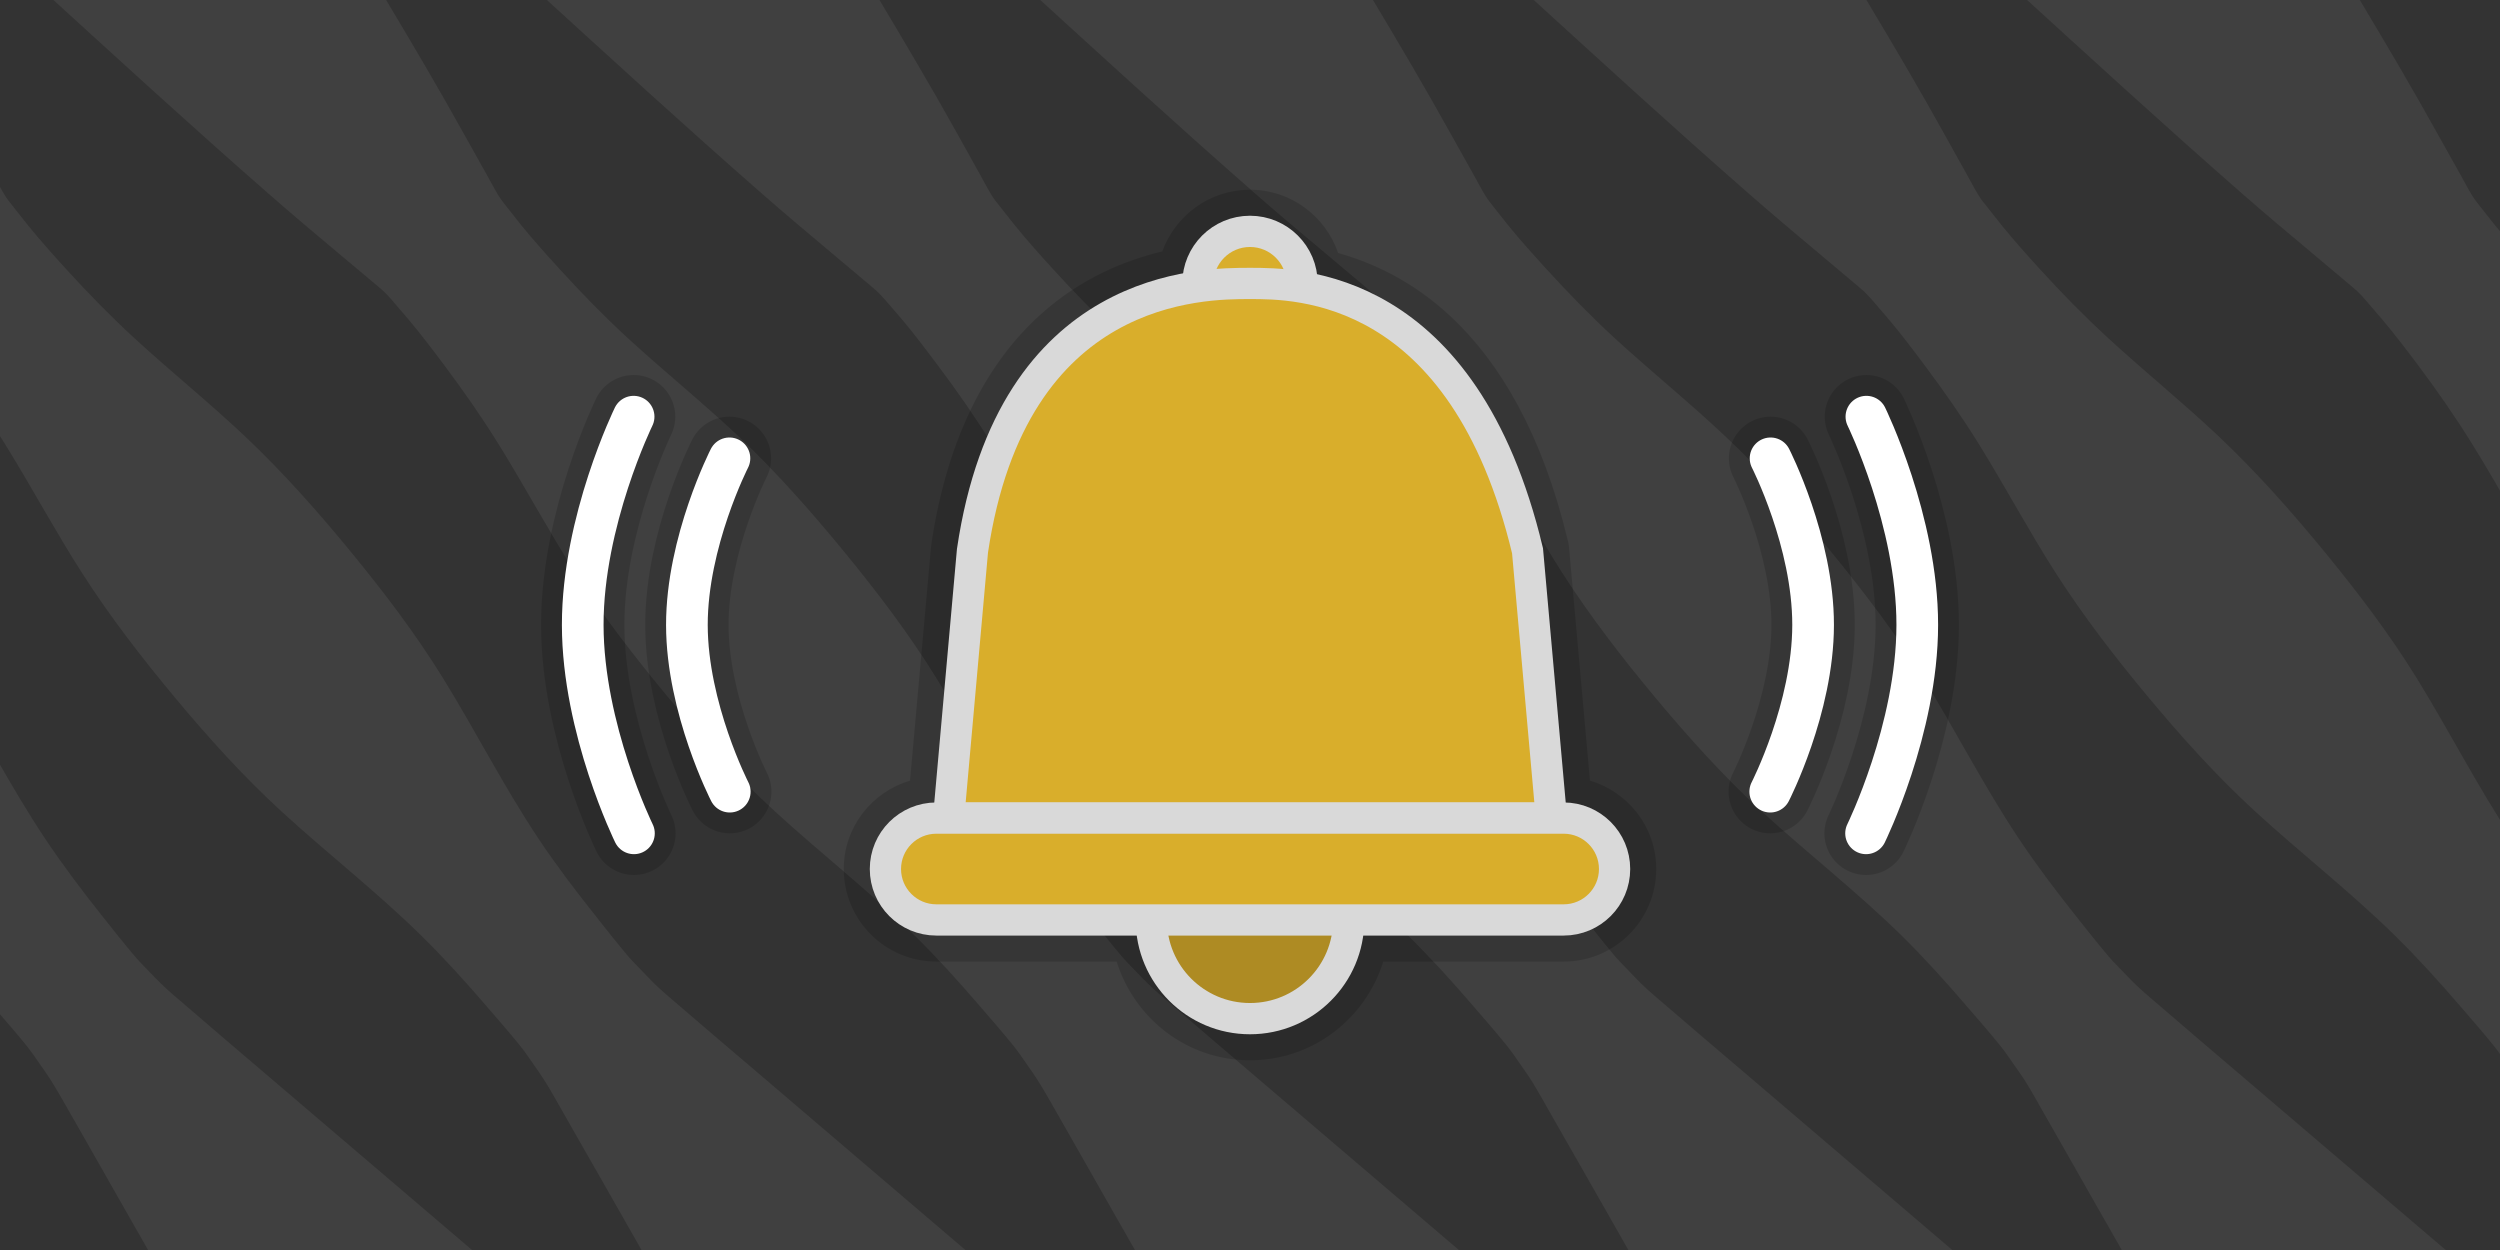 <?xml version="1.0" encoding="UTF-8" standalone="no"?>
<!DOCTYPE svg PUBLIC "-//W3C//DTD SVG 1.1//EN" "http://www.w3.org/Graphics/SVG/1.1/DTD/svg11.dtd">
<!-- Created with Vectornator (http://vectornator.io/) -->
<svg height="100%" stroke-miterlimit="10" style="" version="1.1" viewBox="0 0 600 300" width="100%" xml:space="preserve" xmlns="http://www.w3.org/2000/svg" xmlns:xlink="http://www.w3.org/1999/xlink">
<rect x="0" y="0" width="600" height="300" fill="#808080" stroke="none"/>
<defs/>
<clipPath id="ArtboardFrame">
<rect height="300" width="600" x="0" y="0"/>
</clipPath>
<g clip-path="url(#ArtboardFrame)" id="Background">
<path d="M0 0L600 0L600 300L0 300L0 0Z" fill="#333333" fill-rule="nonzero" opacity="1" stroke="none"/>
<g opacity="1">
<g opacity="1">
<path d="M151.844-59.844C145.134-59.192 138.555-56.589 132.969-51.969C118.073-39.65 115.993-17.583 128.312-2.688C146.419 13.83 164.486 30.398 182.938 46.531C188.361 51.274 193.84 55.919 199.375 60.531C202.147 62.841 204.903 65.169 207.656 67.5C208.573 68.276 209.524 69.028 210.406 69.844C211.712 71.051 212.843 72.437 214 73.781C214.772 74.678 215.549 75.565 216.312 76.469C219.365 80.08 222.227 83.874 225.062 87.656C229.695 93.836 234.12 100.182 238.188 106.75C244.49 116.928 250.1 127.481 256.562 137.562C263.269 148.025 270.922 157.93 278.875 167.469C286.839 177.021 295.203 186.305 304.375 194.719C315.403 204.834 327.257 214.033 337.938 224.531C343.429 229.929 348.604 235.667 353.625 241.5C356.324 244.635 359.059 247.749 361.656 250.969C362.775 252.356 363.765 253.819 364.781 255.281C365.797 256.742 366.846 258.205 367.781 259.719C369.354 262.264 370.791 264.905 372.281 267.5C375.868 273.748 379.434 280.021 383 286.281C394.589 306.627 406.161 326.967 417.75 347.312C430.069 362.208 452.136 364.288 467.031 351.969C481.927 339.649 484.007 317.583 471.688 302.688C453.878 287.486 436.09 272.295 418.281 257.094C412.346 252.027 406.366 246.986 400.469 241.875C398.659 240.307 396.796 238.775 395.031 237.156C393.284 235.553 391.689 233.788 390.031 232.094C389.203 231.247 388.36 230.404 387.594 229.5C384.919 226.345 382.385 223.083 379.812 219.844C375.026 213.818 370.334 207.656 366.062 201.25C357.755 188.79 350.991 175.417 343.125 162.688C336.582 152.099 329.013 142.146 321.125 132.531C313.248 122.93 304.956 113.551 295.938 105C287.248 96.76 277.908 89.257 269.094 81.156C263.406 75.929 258.013 70.397 252.812 64.688C249.629 61.193 246.474 57.676 243.5 54C242.384 52.621 241.291 51.202 240.188 49.812C239.451 48.885 238.689 47.974 238.062 46.969C237.113 45.446 236.288 43.813 235.406 42.25C233.633 39.107 231.908 35.968 230.156 32.812C226.951 27.04 223.649 21.292 220.312 15.594C207.928-5.558 195.076-26.428 182.25-47.312C174.55-56.622 163.027-60.93 151.844-59.844Z" fill="#404040" stroke="none"/>
</g>
<g opacity="1">
<path d="M270.281-59.844C263.572-59.192 256.961-56.589 251.375-51.969C236.479-39.65 234.399-17.583 246.719-2.688C264.826 13.83 282.892 30.398 301.344 46.531C306.768 51.274 312.278 55.919 317.812 60.531C320.584 62.841 323.34 65.169 326.094 67.5C327.011 68.276 327.961 69.028 328.844 69.844C330.149 71.051 331.249 72.437 332.406 73.781C333.178 74.678 333.955 75.565 334.719 76.469C337.771 80.08 340.665 83.874 343.5 87.656C348.132 93.836 352.526 100.182 356.594 106.75C362.896 116.928 368.538 127.481 375 137.562C381.707 148.025 389.36 157.93 397.312 167.469C405.277 177.021 413.64 186.305 422.812 194.719C433.84 204.834 445.695 214.033 456.375 224.531C461.866 229.929 467.01 235.667 472.031 241.5C474.73 244.635 477.465 247.749 480.062 250.969C481.181 252.356 482.171 253.819 483.188 255.281C484.203 256.742 485.283 258.205 486.219 259.719C487.792 262.264 489.229 264.905 490.719 267.5C494.305 273.748 497.84 280.021 501.406 286.281C512.996 306.627 524.598 326.967 536.188 347.312C548.507 362.208 570.573 364.288 585.469 351.969C600.364 339.649 602.444 317.583 590.125 302.688C572.316 287.486 554.497 272.295 536.688 257.094C530.752 252.027 524.804 246.986 518.906 241.875C517.097 240.307 515.233 238.775 513.469 237.156C511.721 235.553 510.095 233.788 508.438 232.094C507.609 231.247 506.797 230.404 506.031 229.5C503.356 226.345 500.792 223.083 498.219 219.844C493.432 213.818 488.771 207.656 484.5 201.25C476.193 188.79 469.397 175.417 461.531 162.688C454.989 152.099 447.419 142.146 439.531 132.531C431.654 122.93 423.393 113.551 414.375 105C405.685 96.76 396.345 89.257 387.531 81.156C381.843 75.929 376.451 70.397 371.25 64.688C368.067 61.193 364.88 57.676 361.906 54C360.79 52.621 359.697 51.202 358.594 49.812C357.857 48.885 357.127 47.974 356.5 46.969C355.551 45.446 354.726 43.813 353.844 42.25C352.07 39.107 350.314 35.968 348.562 32.812C345.357 27.04 342.086 21.292 338.75 15.594C326.366-5.558 313.482-26.428 300.656-47.312C292.957-56.622 281.464-60.93 270.281-59.844Z" fill="#404040" stroke="none"/>
</g>
<g opacity="1">
<path d="M-85-59.844C-91.71-59.192-98.289-56.589-103.875-51.969C-118.771-39.65-120.882-17.583-108.562-2.688C-90.456 13.83-72.358 30.398-53.906 46.531C-48.482 51.274-43.003 55.919-37.469 60.531C-34.697 62.841-31.941 65.169-29.188 67.5C-28.27 68.276-27.32 69.028-26.438 69.844C-25.132 71.051-24.032 72.437-22.875 73.781C-22.103 74.678-21.295 75.565-20.531 76.469C-17.479 80.08-14.617 83.874-11.781 87.656C-7.149 93.836-2.755 100.182 1.312 106.75C7.615 116.928 13.256 127.481 19.719 137.562C26.426 148.025 34.078 157.93 42.031 167.469C49.995 177.021 58.359 186.305 67.531 194.719C78.559 204.834 90.414 214.033 101.094 224.531C106.585 229.929 111.76 235.667 116.781 241.5C119.48 244.635 122.215 247.749 124.812 250.969C125.931 252.356 126.921 253.819 127.938 255.281C128.953 256.742 130.002 258.205 130.938 259.719C132.511 262.264 133.948 264.905 135.438 267.5C139.024 273.748 142.59 280.021 146.156 286.281C157.746 306.627 169.317 326.967 180.906 347.312C193.226 362.208 215.292 364.288 230.188 351.969C245.083 339.649 247.163 317.583 234.844 302.688C217.035 287.486 199.247 272.295 181.438 257.094C175.502 252.027 169.522 246.986 163.625 241.875C161.815 240.307 159.952 238.775 158.188 237.156C156.44 235.553 154.845 233.788 153.188 232.094C152.359 231.247 151.516 230.404 150.75 229.5C148.075 226.345 145.542 223.083 142.969 219.844C138.182 213.818 133.49 207.656 129.219 201.25C120.911 188.79 114.147 175.417 106.281 162.688C99.739 152.099 92.169 142.146 84.281 132.531C76.404 122.93 68.112 113.551 59.094 105C50.404 96.76 41.064 89.257 32.25 81.156C26.562 75.929 21.169 70.397 15.969 64.688C12.786 61.193 9.63 57.676 6.656 54C5.54 52.621 4.447 51.202 3.344 49.812C2.607 48.885 1.845 47.974 1.219 46.969C0.27 45.446-0.555 43.813-1.438 42.25C-3.211 39.107-4.936 35.968-6.688 32.812C-9.893 27.04-13.195 21.292-16.531 15.594C-28.916-5.558-41.768-26.428-54.594-47.312C-62.293-56.622-73.817-60.93-85-59.844Z" fill="#404040" stroke="none"/>
</g>
<g opacity="1">
<path d="M-203.406-59.844C-210.116-59.192-216.727-56.589-222.312-51.969C-237.208-39.65-239.288-17.583-226.969-2.688C-208.862 13.83-190.796 30.398-172.344 46.531C-166.92 51.274-161.441 55.919-155.906 60.531C-153.135 62.841-150.347 65.169-147.594 67.5C-146.677 68.276-145.726 69.028-144.844 69.844C-143.538 71.051-142.438 72.437-141.281 73.781C-140.509 74.678-139.732 75.565-138.969 76.469C-135.916 80.08-133.054 83.874-130.219 87.656C-125.587 93.836-121.161 100.182-117.094 106.75C-110.791 116.928-105.15 127.481-98.688 137.562C-91.981 148.025-84.328 157.93-76.375 167.469C-68.411 177.021-60.079 186.305-50.906 194.719C-39.879 204.834-27.993 214.033-17.312 224.531C-11.821 229.929-6.677 235.667-1.656 241.5C1.042 244.635 3.778 247.749 6.375 250.969C7.494 252.356 8.484 253.819 9.5 255.281C10.515 256.742 11.564 258.205 12.5 259.719C14.073 262.264 15.541 264.905 17.031 267.5C20.618 273.748 24.153 280.021 27.719 286.281C39.308 306.627 50.911 326.967 62.5 347.312C74.819 362.208 96.885 364.288 111.781 351.969C126.677 339.649 128.757 317.583 116.438 302.688C98.628 287.486 80.809 272.295 63 257.094C57.065 252.027 51.116 246.986 45.219 241.875C43.409 240.307 41.546 238.775 39.781 237.156C38.034 235.553 36.408 233.788 34.75 232.094C33.921 231.247 33.11 230.404 32.344 229.5C29.669 226.345 27.104 223.083 24.531 219.844C19.744 213.818 15.084 207.656 10.812 201.25C2.505 188.79-4.29 175.417-12.156 162.688C-18.699 152.099-26.268 142.146-34.156 132.531C-42.033 122.93-50.294 113.551-59.312 105C-68.002 96.76-77.342 89.257-86.156 81.156C-91.844 75.929-97.237 70.397-102.438 64.688C-105.621 61.193-108.807 57.676-111.781 54C-112.897 52.621-113.99 51.202-115.094 49.812C-115.831 48.885-116.561 47.974-117.188 46.969C-118.137 45.446-118.962 43.813-119.844 42.25C-121.617 39.107-123.373 35.968-125.125 32.812C-128.33 27.04-131.601 21.292-134.938 15.594C-147.322-5.558-160.205-26.428-173.031-47.312C-180.731-56.622-192.223-60.93-203.406-59.844Z" fill="#404040" stroke="none"/>
</g>
<g opacity="1">
<path d="M33.438-59.844C26.728-59.192 20.117-56.589 14.531-51.969C-0.364-39.65-2.444-17.583 9.875-2.688C27.982 13.83 46.048 30.398 64.5 46.531C69.924 51.274 75.403 55.919 80.938 60.531C83.709 62.841 86.496 65.169 89.25 67.5C90.167 68.276 91.118 69.028 92 69.844C93.306 71.051 94.406 72.437 95.562 73.781C96.334 74.678 97.111 75.565 97.875 76.469C100.927 80.08 103.79 83.874 106.625 87.656C111.257 93.836 115.683 100.182 119.75 106.75C126.053 116.928 131.694 127.481 138.156 137.562C144.863 148.025 152.516 157.93 160.469 167.469C168.433 177.021 176.796 186.305 185.969 194.719C196.996 204.834 208.851 214.033 219.531 224.531C225.022 229.929 230.167 235.667 235.188 241.5C237.886 244.635 240.621 247.749 243.219 250.969C244.338 252.356 245.328 253.819 246.344 255.281C247.359 256.742 248.408 258.205 249.344 259.719C250.917 262.264 252.385 264.905 253.875 267.5C257.462 273.748 260.997 280.021 264.562 286.281C276.152 306.627 287.754 326.967 299.344 347.312C311.663 362.208 333.729 364.288 348.625 351.969C363.521 339.649 365.601 317.583 353.281 302.688C335.472 287.486 317.653 272.295 299.844 257.094C293.908 252.027 287.96 246.986 282.062 241.875C280.253 240.307 278.389 238.775 276.625 237.156C274.878 235.553 273.252 233.788 271.594 232.094C270.765 231.247 269.954 230.404 269.188 229.5C266.512 226.345 263.948 223.083 261.375 219.844C256.588 213.818 251.927 207.656 247.656 201.25C239.349 188.79 232.554 175.417 224.688 162.688C218.145 152.099 210.576 142.146 202.688 132.531C194.81 122.93 186.55 113.551 177.531 105C168.842 96.76 159.501 89.257 150.688 81.156C144.999 75.929 139.607 70.397 134.406 64.688C131.223 61.193 128.037 57.676 125.062 54C123.947 52.621 122.854 51.202 121.75 49.812C121.013 48.885 120.283 47.974 119.656 46.969C118.707 45.446 117.882 43.813 117 42.25C115.227 39.107 113.47 35.968 111.719 32.812C108.514 27.04 105.242 21.292 101.906 15.594C89.522-5.558 76.639-26.428 63.812-47.312C56.113-56.622 44.62-60.93 33.438-59.844Z" fill="#404040" stroke="none"/>
</g>
<g opacity="1">
<path d="M388.688-59.844C381.978-59.192 375.398-56.589 369.812-51.969C354.917-39.65 352.837-17.583 365.156-2.688C383.263 13.83 401.329 30.398 419.781 46.531C425.205 51.274 430.684 55.919 436.219 60.531C438.99 62.841 441.746 65.169 444.5 67.5C445.417 68.276 446.368 69.028 447.25 69.844C448.556 71.051 449.687 72.437 450.844 73.781C451.616 74.678 452.392 75.565 453.156 76.469C456.209 80.08 459.071 83.874 461.906 87.656C466.538 93.836 470.964 100.182 475.031 106.75C481.334 116.928 486.944 127.481 493.406 137.562C500.113 148.025 507.766 157.93 515.719 167.469C523.683 177.021 532.046 186.305 541.219 194.719C552.246 204.834 564.101 214.033 574.781 224.531C580.272 229.929 585.448 235.667 590.469 241.5C593.167 244.635 595.903 247.749 598.5 250.969C599.619 252.356 600.609 253.819 601.625 255.281C602.64 256.742 603.689 258.205 604.625 259.719C606.198 262.264 607.635 264.905 609.125 267.5C612.712 273.748 616.278 280.021 619.844 286.281C631.433 306.627 643.004 326.967 654.594 347.312C666.913 362.208 688.979 364.288 703.875 351.969C718.771 339.649 720.882 317.583 708.562 302.688C690.753 287.486 672.934 272.295 655.125 257.094C649.19 252.027 643.21 246.986 637.312 241.875C635.503 240.307 633.639 238.775 631.875 237.156C630.128 235.553 628.533 233.788 626.875 232.094C626.046 231.247 625.204 230.404 624.438 229.5C621.762 226.345 619.229 223.083 616.656 219.844C611.869 213.818 607.177 207.656 602.906 201.25C594.599 188.79 587.835 175.417 579.969 162.688C573.426 152.099 565.857 142.146 557.969 132.531C550.092 122.93 541.799 113.551 532.781 105C524.092 96.76 514.783 89.257 505.969 81.156C500.281 75.929 494.857 70.397 489.656 64.688C486.473 61.193 483.318 57.676 480.344 54C479.228 52.621 478.135 51.202 477.031 49.812C476.294 48.885 475.533 47.974 474.906 46.969C473.957 45.446 473.132 43.813 472.25 42.25C470.477 39.107 468.752 35.968 467 32.812C463.795 27.04 460.524 21.292 457.188 15.594C444.803-5.558 431.92-26.428 419.094-47.312C411.394-56.622 399.87-60.93 388.688-59.844Z" fill="#404040" stroke="none"/>
</g>
<g opacity="1">
<path d="M507.125-59.844C500.415-59.192 493.805-56.589 488.219-51.969C473.323-39.65 471.243-17.583 483.562-2.688C501.669 13.83 519.736 30.398 538.188 46.531C543.611 51.274 549.122 55.919 554.656 60.531C557.428 62.841 560.184 65.169 562.938 67.5C563.855 68.276 564.805 69.028 565.688 69.844C566.993 71.051 568.093 72.437 569.25 73.781C570.022 74.678 570.799 75.565 571.562 76.469C574.615 80.08 577.509 83.874 580.344 87.656C584.976 93.836 589.37 100.182 593.438 106.75C599.74 116.928 605.381 127.481 611.844 137.562C618.551 148.025 626.203 157.93 634.156 167.469C642.12 177.021 650.484 186.305 659.656 194.719C670.684 204.834 682.539 214.033 693.219 224.531C698.71 229.929 703.854 235.667 708.875 241.5C711.574 244.635 714.309 247.749 716.906 250.969C718.025 252.356 719.015 253.819 720.031 255.281C721.047 256.742 722.127 258.205 723.062 259.719C724.636 262.264 726.072 264.905 727.562 267.5C731.149 273.748 734.684 280.021 738.25 286.281C749.839 306.627 761.442 326.967 773.031 347.312C785.351 362.208 807.417 364.288 822.312 351.969C837.208 339.649 839.288 317.583 826.969 302.688C809.16 287.486 791.34 272.295 773.531 257.094C767.596 252.027 761.647 246.986 755.75 241.875C753.94 240.307 752.077 238.775 750.312 237.156C748.565 235.553 746.939 233.788 745.281 232.094C744.453 231.247 743.641 230.404 742.875 229.5C740.2 226.345 737.635 223.083 735.062 219.844C730.276 213.818 725.615 207.656 721.344 201.25C713.036 188.79 706.241 175.417 698.375 162.688C691.832 152.099 684.263 142.146 676.375 132.531C668.498 122.93 660.237 113.551 651.219 105C642.529 96.76 633.189 89.257 624.375 81.156C618.687 75.929 613.294 70.397 608.094 64.688C604.911 61.193 601.724 57.676 598.75 54C597.634 52.621 596.541 51.202 595.438 49.812C594.701 48.885 593.97 47.974 593.344 46.969C592.395 45.446 591.57 43.813 590.688 42.25C588.914 39.107 587.158 35.968 585.406 32.812C582.201 27.04 578.93 21.292 575.594 15.594C563.209-5.558 550.326-26.428 537.5-47.312C529.8-56.622 518.308-60.93 507.125-59.844Z" fill="#404040" stroke="none"/>
</g>
</g>
</g>
<g id="Main">
<path d="M287.5 68.026C287.5 61.123 293.096 55.526 300 55.526C306.904 55.526 312.5 61.123 312.5 68.026C312.5 74.93 306.904 80.526 300 80.526C293.096 80.526 287.5 74.93 287.5 68.026Z" fill="#ffcc33" fill-rule="nonzero" opacity="1" stroke="#ffffff" stroke-linecap="butt" stroke-linejoin="miter" stroke-width="7.5"/>
<path d="M276.313 220.787C276.313 207.705 286.918 197.1 300 197.1C313.082 197.1 323.687 207.705 323.687 220.787C323.687 233.869 313.082 244.474 300 244.474C286.918 244.474 276.313 233.869 276.313 220.787Z" fill="#cca329" fill-rule="nonzero" opacity="1" stroke="#ffffff" stroke-linecap="butt" stroke-linejoin="miter" stroke-width="7.5"/>
<path d="M300 68.026C311.14 68.026 351.222 67.881 366.607 132.184L372.342 196.341L227.658 196.341L233.393 132.184C242.907 67.881 288.722 68.026 300 68.026Z" fill="#ffcc33" fill-rule="nonzero" opacity="1" stroke="#ffffff" stroke-linecap="butt" stroke-linejoin="miter" stroke-width="7.5"/>
<path d="M212.5 208.564C212.5 201.814 217.972 196.341 224.723 196.341L375.277 196.341C382.028 196.341 387.5 201.814 387.5 208.564L387.5 208.564C387.5 215.314 382.028 220.787 375.277 220.787L224.723 220.787C217.972 220.787 212.5 215.314 212.5 208.564L212.5 208.564Z" fill="#ffcc33" fill-rule="nonzero" opacity="1" stroke="#ffffff" stroke-linecap="butt" stroke-linejoin="miter" stroke-width="7.5"/>
<path d="M300 45.531C290.282 45.531 282.087 51.723 278.938 60.344C269.9 62.511 259.426 66.776 249.812 75.406C237.462 86.493 227.435 104.125 223.5 130.719C223.472 130.908 223.455 131.09 223.438 131.281C222.181 145.297 219.939 170.238 218.406 187.344C209.228 190.077 202.5 198.5 202.5 208.562C202.5 220.841 212.448 230.781 224.719 230.781C235.539 230.781 254.255 230.781 268 230.781C272.28 244.472 284.903 254.469 300 254.469C315.105 254.469 327.722 244.469 332 230.781C345.745 230.781 364.461 230.781 375.281 230.781C387.56 230.781 397.5 220.833 397.5 208.562C397.5 198.493 390.769 190.075 381.594 187.344C380.061 170.238 377.819 145.297 376.562 131.281C376.519 130.798 376.425 130.347 376.312 129.875C370.133 104.048 359.917 86.951 348.219 76C339.173 67.532 329.57 63.09 321.156 60.719C318.106 51.906 309.846 45.531 300 45.531Z" fill="#000000" fill-opacity="0.15" fill-rule="nonzero" opacity="1" stroke="none"/>
<g opacity="1">
<path d="M175.145 190C175.145 190 164.874 170 164.855 150C164.836 130 175.067 110 175.067 110" fill="none" opacity="1" stroke="#000000" stroke-linecap="round" stroke-linejoin="miter" stroke-opacity="0.15" stroke-width="20"/>
<path d="M152.145 200C152.145 200 139.874 175 139.855 150C139.836 125 152.067 100 152.067 100" fill="none" opacity="1" stroke="#000000" stroke-linecap="round" stroke-linejoin="miter" stroke-opacity="0.15" stroke-width="20"/>
<path d="M424.855 190C424.855 190 435.126 170 435.145 150C435.164 130 424.933 110 424.933 110" fill="none" opacity="1" stroke="#000000" stroke-linecap="round" stroke-linejoin="miter" stroke-opacity="0.15" stroke-width="20"/>
<path d="M447.855 200C447.855 200 460.126 175 460.145 150C460.164 125 447.933 100 447.933 100" fill="none" opacity="1" stroke="#000000" stroke-linecap="round" stroke-linejoin="miter" stroke-opacity="0.15" stroke-width="20"/>
</g>
<g opacity="1">
<path d="M175.145 190C175.145 190 164.874 170 164.855 150C164.836 130 175.067 110 175.067 110" fill="none" opacity="1" stroke="#ffffff" stroke-linecap="round" stroke-linejoin="miter" stroke-width="10"/>
<path d="M152.145 200C152.145 200 139.874 175 139.855 150C139.836 125 152.067 100 152.067 100" fill="none" opacity="1" stroke="#ffffff" stroke-linecap="round" stroke-linejoin="miter" stroke-width="10"/>
<path d="M424.855 190C424.855 190 435.126 170 435.145 150C435.164 130 424.933 110 424.933 110" fill="none" opacity="1" stroke="#ffffff" stroke-linecap="round" stroke-linejoin="miter" stroke-width="10"/>
<path d="M447.855 200C447.855 200 460.126 175 460.145 150C460.164 125 447.933 100 447.933 100" fill="none" opacity="1" stroke="#ffffff" stroke-linecap="round" stroke-linejoin="miter" stroke-width="10"/>
</g>
</g>
</svg>